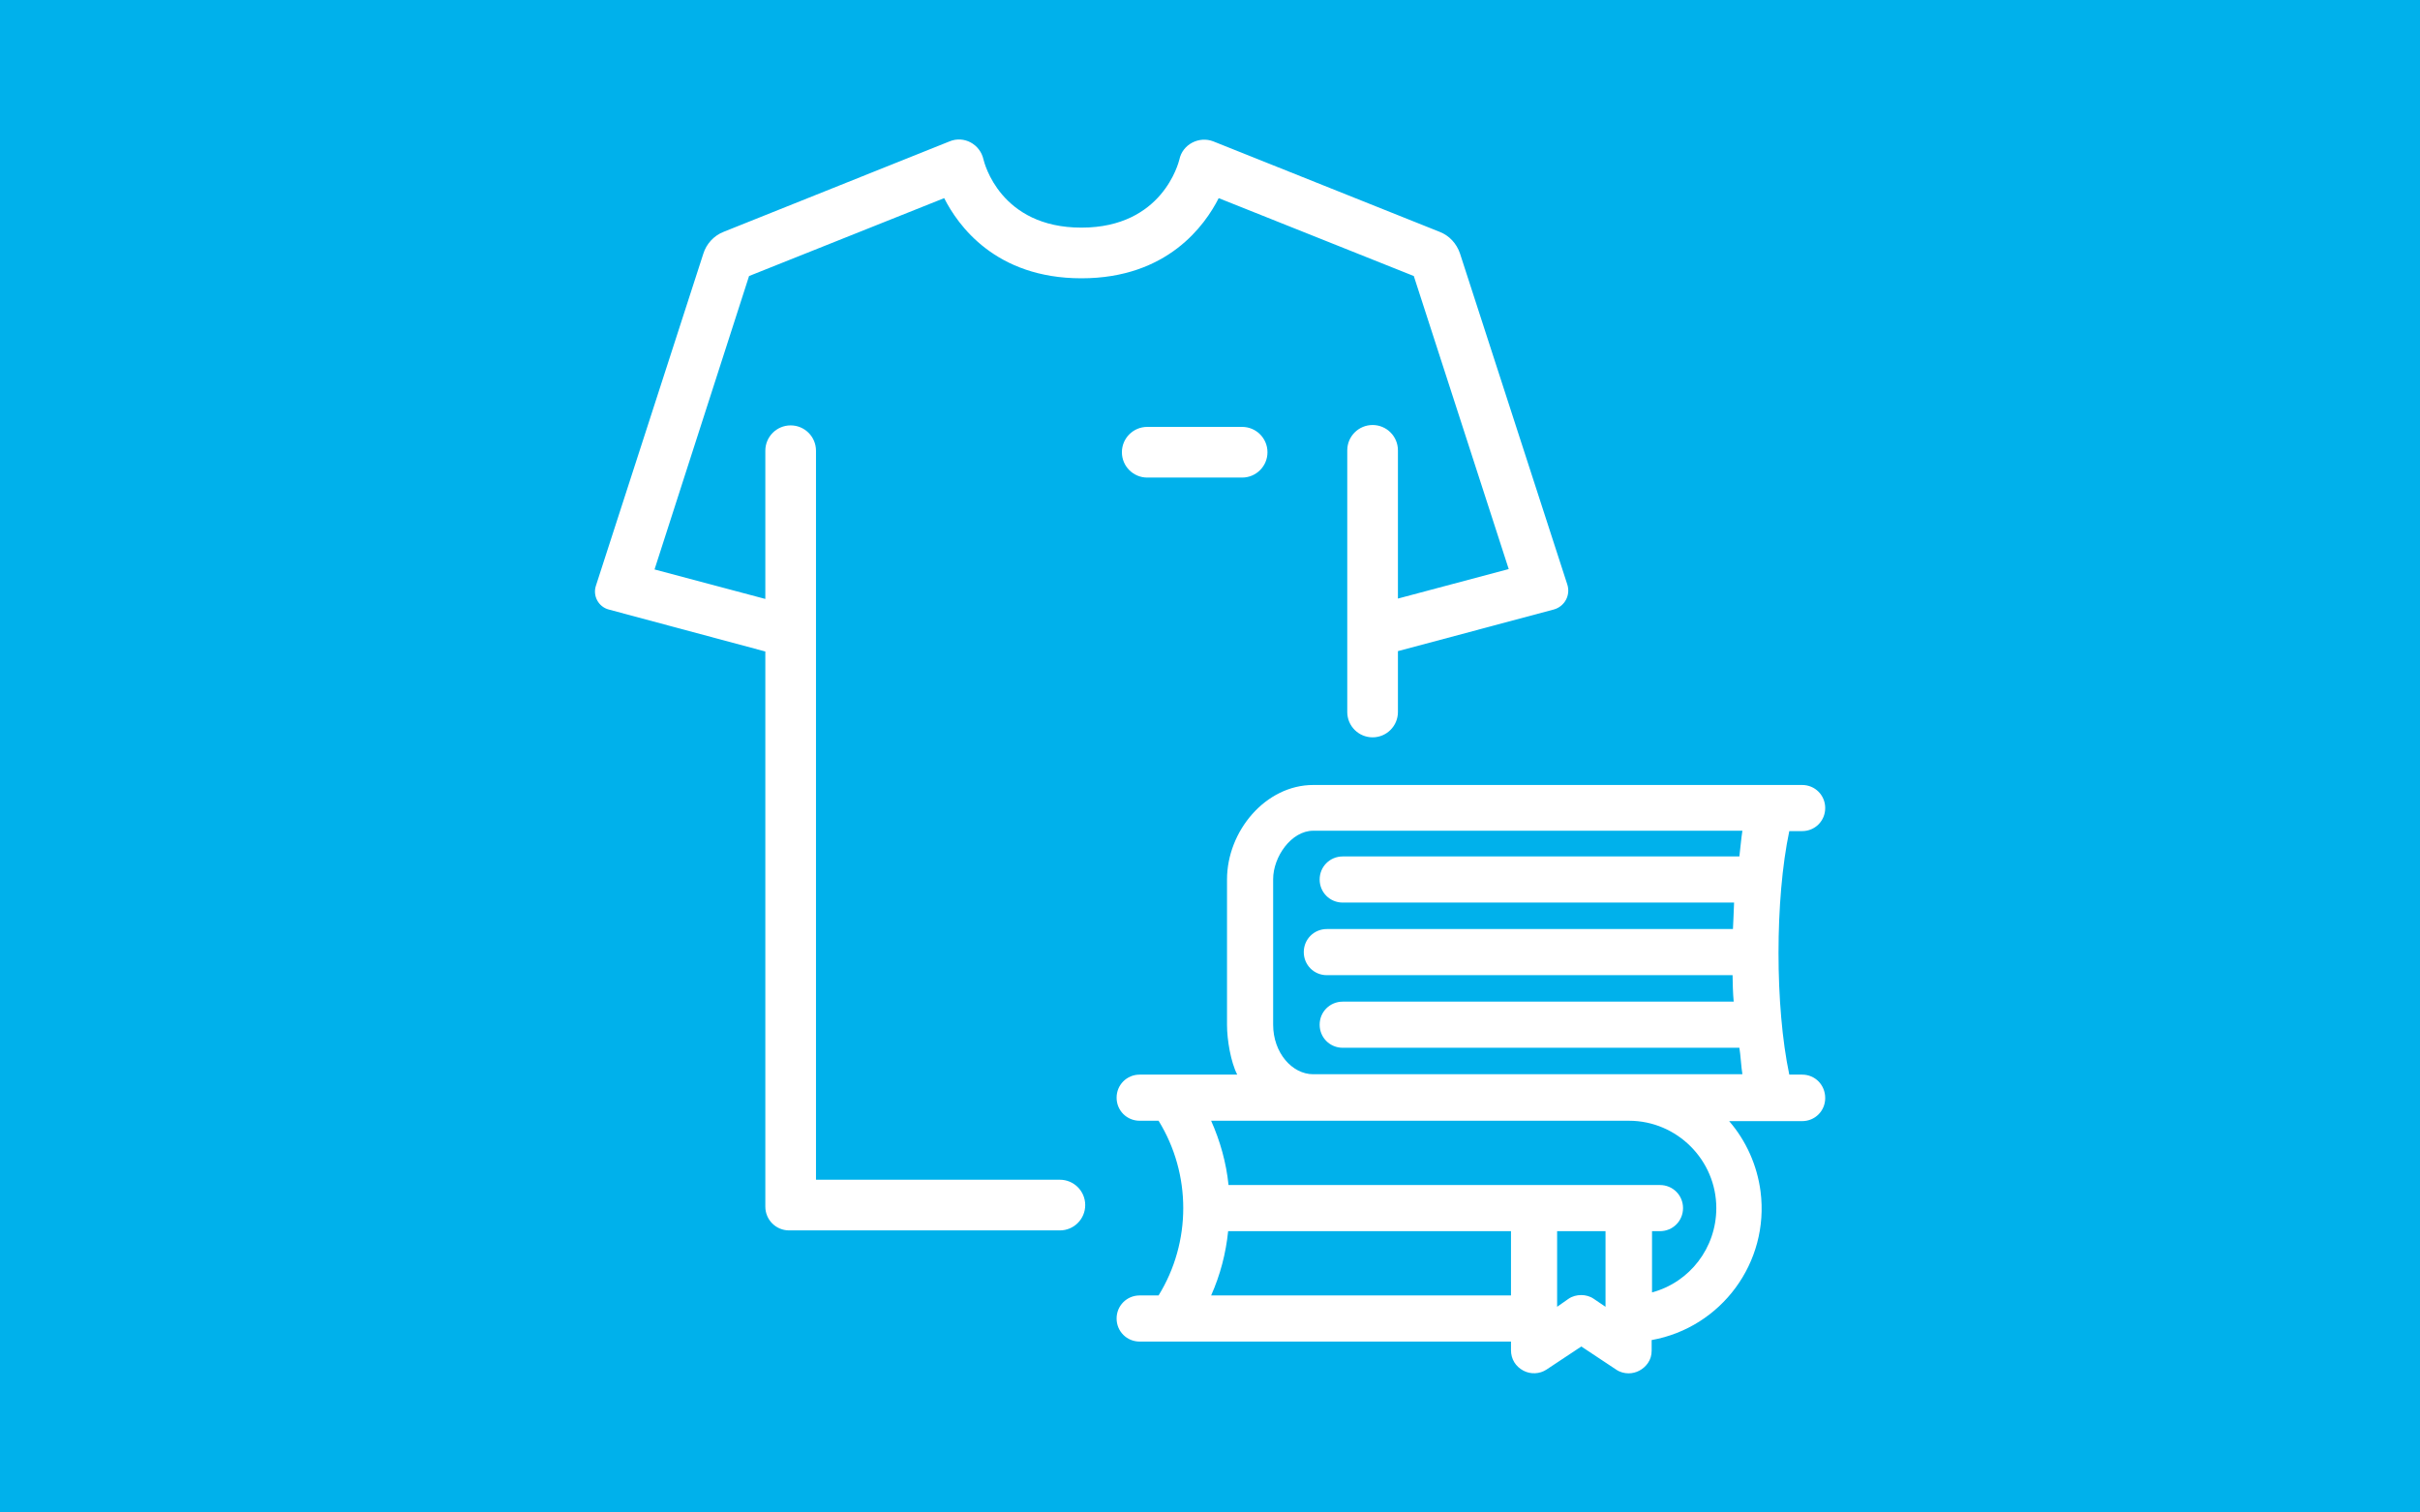 <?xml version="1.0" encoding="utf-8"?>
<!-- Generator: Adobe Illustrator 27.1.0, SVG Export Plug-In . SVG Version: 6.00 Build 0)  -->
<svg version="1.1" id="Ebene_1" xmlns="http://www.w3.org/2000/svg" xmlns:xlink="http://www.w3.org/1999/xlink" x="0px" y="0px"
	 viewBox="0 0 640 400" style="enable-background:new 0 0 640 400;" xml:space="preserve">
<style type="text/css">
	.st0{fill:#E30613;}
	.st1{fill:#006E89;}
	.st2{fill:#00B1EB;}
	.st3{fill:#95C11F;}
	.st4{fill:#F59C00;}
	.st5{fill:#FFFFFF;}
	.st6{clip-path:url(#SVGID_00000076597893856616998980000017713745078748478090_);fill:#FFFFFF;}
	.st7{clip-path:url(#SVGID_00000171698806193618376480000010768029426719440310_);fill:#FFFFFF;}
	.st8{clip-path:url(#SVGID_00000124873860038895213330000003906216210389309844_);fill:#FFFFFF;}
</style>
<g>
	<rect class="st2" width="640" height="400"/>
</g>
<g>
	<g>
		<defs>
			<rect id="SVGID_00000030477115570788825180000015899810464310369681_" x="157.3" y="36.9" width="325.5" height="326.3"/>
		</defs>
		<clipPath id="SVGID_00000168812163196401538030000016196478439630619041_">
			<use xlink:href="#SVGID_00000030477115570788825180000015899810464310369681_"  style="overflow:visible;"/>
		</clipPath>
		<path style="clip-path:url(#SVGID_00000168812163196401538030000016196478439630619041_);fill:#FFFFFF;" d="M436.8,325.6h2.2
			c3.4,0,6.1-2.7,6.1-6.1c0-3.4-2.7-6.1-6.1-6.1H324.9c-0.6-5.9-2.2-11.6-4.6-17h110.5c12.7,0,23.1,10.4,23.1,23.1
			c0,10.5-7,19.6-17,22.3V325.6L436.8,325.6z M399.6,325.6v17h-79.3c2.4-5.4,3.9-11.1,4.5-17H399.6L399.6,325.6z M460,226.5H355.1
			c-3.4,0-6.1,2.7-6.1,6.1c0,3.4,2.7,6.1,6.1,6.1h103.5c-0.1,1.9-0.2,5.6-0.3,7H350.9c-3.4,0-6.1,2.7-6.1,6.1c0,3.4,2.7,6.1,6.1,6.1
			h107.3c0,1.5,0.1,5.1,0.3,7H355.1c-3.4,0-6.1,2.7-6.1,6.1c0,3.4,2.7,6.1,6.1,6.1H460c0.3,1.7,0.5,5.3,0.8,7H347.3
			c-5.6,0-10.6-5.7-10.6-13.1v-38.5c0-5.9,4.8-12.8,10.6-12.8h113.5C460.5,221.5,460.2,225,460,226.5L460,226.5z M424.6,325.6v20
			l-3.1-2.1c-1-0.7-2.2-1-3.3-1c-1.2,0-2.4,0.3-3.4,1l-3,2.1v-20H424.6L424.6,325.6z M476.6,284.2h-3.4c-3.8-18-3.8-46.4,0-64.4h3.4
			c3.4,0,6.1-2.7,6.1-6.1c0-3.4-2.7-6.1-6.1-6.1H347.3c-12.6,0-22.8,12.2-22.8,25v38.5c0,3.9,1,9.8,2.7,13.1h-25.8
			c-3.4,0-6.1,2.7-6.1,6.1c0,3.4,2.7,6.1,6.1,6.1h5c8.7,14.1,8.7,32.1,0,46.2h-5c-3.4,0-6.1,2.7-6.1,6.1c0,3.4,2.7,6.1,6.1,6.1h98.2
			v2.3c0,2.3,1.2,4.3,3.3,5.4c1.9,1,4.3,0.9,6.1-0.3l9.2-6.1l9.2,6.1c1,0.7,2.2,1,3.3,1c2,0,3.9-1,5.1-2.7c0.7-1,1-2.1,1-3.3v-2.8
			c18.4-3.3,31.2-20.5,28.8-39.3c-0.9-6.9-3.8-13.4-8.3-18.6h19.3c3.4,0,6.1-2.7,6.1-6.1C482.7,286.9,480,284.2,476.6,284.2
			L476.6,284.2z"/>
		<path style="clip-path:url(#SVGID_00000168812163196401538030000016196478439630619041_);fill:#FFFFFF;" d="M380.7,61.3
			l-59.8-23.9c-3.8-1.5-8.2,0.8-9,4.8v0c-0.2,0.7-4.4,18-25.9,18c-21.5,0-25.7-17.2-25.9-18l0,0c-0.9-4.1-5.2-6.4-9-4.8l-59.7,23.9
			c-2.6,1-4.6,3.2-5.4,5.8l-28.4,87.8c-0.9,2.7,0.7,5.6,3.4,6.3l41.4,11.1v146.8c0,3.5,2.8,6.3,6.3,6.3h71.6c3.7,0,6.7-3,6.7-6.7
			l0,0c0-3.7-3-6.7-6.7-6.7h-64.5V119.2c0-3.7-3-6.7-6.7-6.7l0,0c-3.7,0-6.7,3-6.7,6.7v39.2l-29.3-7.8L198.1,73l51.6-20.6
			c3.6,7.1,13.5,21.2,36.3,21.2s32.7-14.1,36.3-21.2L373.9,73l25.1,77.5l-29.3,7.8v-39.2c0-3.7-3-6.7-6.7-6.7h0
			c-3.7,0-6.7,3-6.7,6.7v69.2c0,3.7,3,6.7,6.7,6.7l0,0c3.7,0,6.7-3,6.7-6.7v-16.1l41.2-11c2.9-0.8,4.5-3.8,3.6-6.6L386.1,67
			C385.2,64.4,383.3,62.3,380.7,61.3L380.7,61.3z"/>
	</g>
	<path class="st5" d="M328.5,126.3h-25.1c-3.7,0-6.7-3-6.7-6.7c0-3.7,3-6.7,6.7-6.7h25.1c3.7,0,6.7,3,6.7,6.7
		C335.2,123.3,332.2,126.3,328.5,126.3L328.5,126.3z"/>
</g>
</svg>
